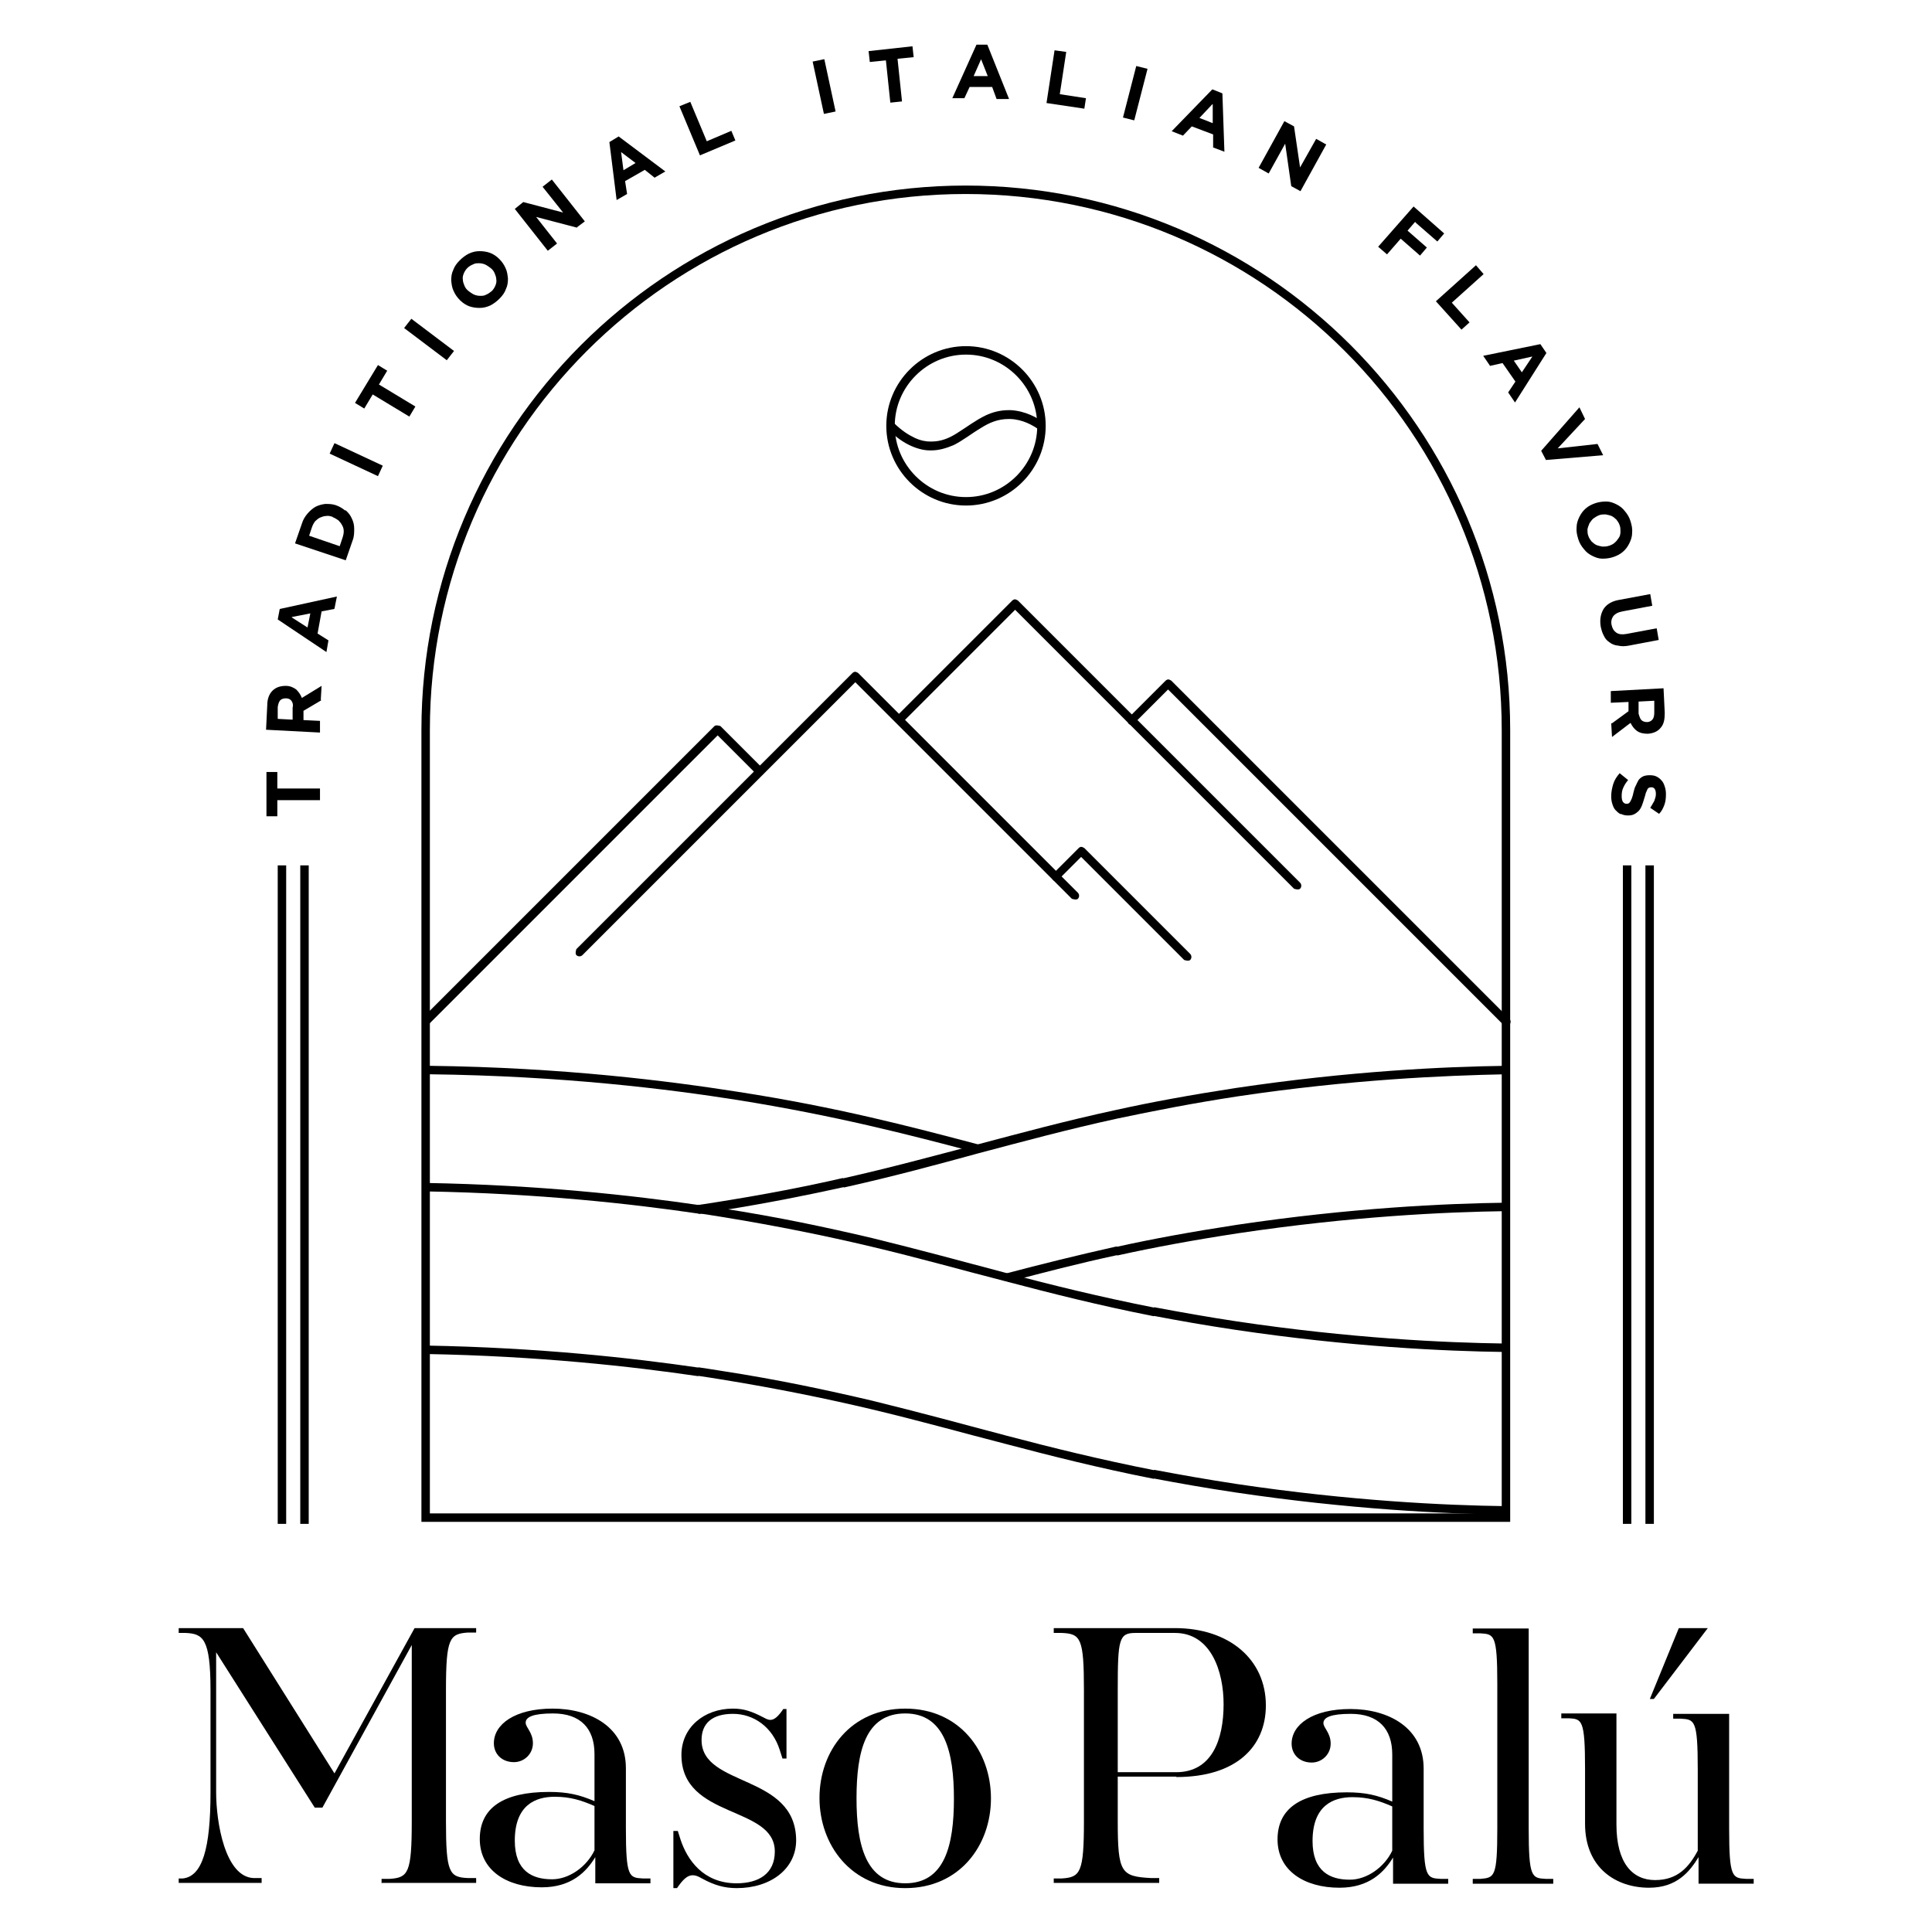 <?xml version="1.0" encoding="UTF-8"?>
<svg id="Capa_1" data-name="Capa 1" xmlns="http://www.w3.org/2000/svg" viewBox="0 0 48 48">
  <path d="M22.41,17.96l2.81-2.81,6.93,6.93s.11.04.15,0c.04-.04.04-.11,0-.15l-7.01-7.01s-.05-.03-.07-.03-.05.01-.07.03l-2.88,2.88s-.04.11,0,.15c.04.04.11.04.15,0h0Z"/>
  <path d="M26.78,22.18l-4.37-4.37-1.09-1.09s-.05-.03-.07-.03-.05.01-.07.03l-2.37,2.37-4.49,4.49s-.04.11,0,.15c.04.04.11.04.15,0l4.49-4.49,2.29-2.29,1.01,1.01,4.37,4.37s.11.04.15,0c.04-.04.04-.11,0-.15h0Z"/>
  <path d="M26.3,21.85l.56-.56,2.56,2.56s.11.04.15,0c.04-.04.04-.11,0-.15l-2.63-2.63s-.05-.03-.07-.03c-.03,0-.05.01-.07.03l-.64.64s-.04.11,0,.15c.04.04.11.04.15,0h0Z"/>
  <path d="M28.18,17.97l.84-.84,8.33,8.33s.11.04.15,0c.04-.04.04-.11,0-.15l-8.4-8.4s-.05-.03-.07-.03-.05.01-.07.03l-.92.92s-.04.11,0,.15c.04.04.11.04.15,0h0Z"/>
  <path d="M10.65,25.45l7.18-7.18.97.97s.11.04.15,0c.04-.04.04-.11,0-.15l-1.05-1.05s-.11-.04-.15,0l-7.25,7.25s-.04.11,0,.15c.04.04.11.04.15,0h0Z"/>
  <path d="M10.58,29.6c2.81.05,5.12.31,6.76.55h0s.01,0,.01,0h0v-.11l-.02.1c.2.03.4.06.58.09,1.42.23,2.63.48,3.73.74,1.18.28,2.24.58,3.33.86,1.14.3,2.32.6,3.69.87h0s.01,0,.01,0v-.11l-.02.1c.63.12,1.31.24,2.05.35,2.83.42,5.17.53,6.7.55v-.21c-1.51-.02-3.85-.13-6.67-.55-.73-.11-1.4-.23-2.04-.35h-.01s-.01,0-.01,0v.11l.02-.1c-1.37-.27-2.54-.56-3.68-.86-1.09-.29-2.16-.58-3.34-.87-1.11-.26-2.31-.52-3.74-.74-.18-.03-.38-.06-.58-.09h0s0,0,0,0h0v.11l.02-.1c-1.65-.24-3.96-.5-6.79-.55v.21s0,0,0,0Z"/>
  <path d="M10.58,33.64c2.81.05,5.12.31,6.76.55h0s.01,0,.01,0h0v-.11l-.02.1c.2.03.4.06.58.09,1.42.23,2.63.48,3.73.74,1.18.28,2.24.58,3.33.86,1.14.3,2.32.6,3.69.87h0s.01,0,.01,0v-.11l-.02.1c.63.12,1.31.24,2.05.35,2.83.42,5.17.53,6.7.55v-.21c-1.51-.02-3.85-.13-6.67-.55-.73-.11-1.4-.23-2.04-.35h-.01s-.01,0-.01,0v.11l.02-.1c-1.37-.27-2.54-.56-3.68-.86-1.09-.29-2.16-.58-3.34-.87-1.11-.26-2.31-.52-3.74-.74-.18-.03-.38-.06-.58-.09h0s0,0,0,0h0v.11l.02-.1c-1.65-.24-3.96-.5-6.79-.55v.21s0,0,0,0Z"/>
  <path d="M10.67,26.69c3.32.04,5.95.37,7.66.64,2.43.39,4.21.85,5.95,1.31l.05-.2c-1.74-.46-3.53-.93-5.97-1.31-1.72-.27-4.36-.61-7.69-.65v.21s0,0,0,0Z"/>
  <path d="M25.04,31.85c.87-.23,1.75-.46,2.73-.67l-.02-.1v.11h.02c.9-.2,1.88-.38,2.99-.55,2.81-.42,5.15-.53,6.67-.55v-.21c-1.53.02-3.88.13-6.7.55-1.11.17-2.1.35-3,.55l.02.1v-.11h-.02c-.98.22-1.87.44-2.74.67l.05.2h0Z"/>
  <path d="M17.35,30.16h.02c.2-.03.4-.06.58-.09h0c1.13-.18,2.12-.38,3.03-.58l-.02-.1v.11h.02c1.21-.27,2.28-.56,3.34-.85,1.1-.29,2.2-.59,3.44-.86.9-.19,1.87-.38,2.98-.55,2.81-.42,5.15-.52,6.67-.55v-.21c-1.53.02-3.88.13-6.7.55-1.11.17-2.1.35-3,.55-1.25.27-2.35.57-3.45.86-1.07.28-2.13.57-3.33.84l.02.1v-.11h-.02c-.91.21-1.9.4-3.02.58h0c-.18.03-.38.06-.58.09l.02.1v-.11h0v.21h0Z"/>
  <path d="M24,4.72v-.11h0c-7.47,0-13.53,6.06-13.53,13.53v19.67h27.05v-19.67c0-7.47-6.06-13.53-13.53-13.53v.21c3.68,0,7.01,1.49,9.42,3.9,2.41,2.41,3.9,5.74,3.9,9.42v19.46H10.68v-19.46c0-3.68,1.49-7.01,3.9-9.42,2.41-2.41,5.74-3.9,9.41-3.9h0v-.11Z"/>
  <path d="M24,12.46v-.11c-.49,0-.93-.2-1.25-.52-.32-.32-.52-.76-.52-1.25,0-.49.2-.93.52-1.25.32-.32.76-.52,1.25-.52.49,0,.93.2,1.25.52.32.32.52.76.52,1.25,0,.49-.2.93-.52,1.25-.32.32-.76.52-1.25.52v.21c1.09,0,1.98-.89,1.98-1.98,0-1.09-.89-1.98-1.98-1.98-1.09,0-1.98.89-1.98,1.98,0,1.09.89,1.98,1.98,1.98v-.11Z"/>
  <path d="M25.94,10.5c-.17-.12-.46-.29-.83-.31-.02,0-.03,0-.05,0-.21,0-.4.05-.57.13-.25.12-.47.29-.68.42-.21.14-.42.23-.67.23,0,0-.02,0-.03,0h0c-.1,0-.23-.02-.38-.09-.15-.07-.33-.18-.53-.38l-.15.15c.21.22.41.35.59.43.18.08.34.11.46.11h0s.02,0,.04,0c.2,0,.38-.06.55-.13.24-.12.45-.29.67-.42.22-.14.43-.23.7-.23.01,0,.03,0,.04,0,.31.01.57.16.72.27l.12-.17h0Z"/>
  <path d="M9.48,46.79v-.11h.2c.46-.03.55-.14.55-1.43v-4.38l-2.22,4.04h-.19l-2.45-3.86v3.48c0,.74.22,2.1.93,2.13h.2v.12h-2.06v-.11h.1c.49-.05.69-.75.69-2.14v-2.54c0-1.29-.19-1.4-.62-1.42h-.17v-.12h1.6l2.27,3.61,1.99-3.61h1.53v.11h-.2c-.46.03-.55.14-.55,1.43v3.25c0,1.29.08,1.4.55,1.42h.2v.12h-2.34Z"/>
  <path d="M14.79,46.79v-.65c-.22.36-.59.75-1.33.75-.88,0-1.54-.43-1.54-1.2s.58-1.17,1.72-1.17c.46,0,.76.07,1.13.23v-1.17c0-.64-.35-1.01-1.03-1.01-.5,0-.68.09-.68.23,0,.12.18.24.18.51s-.22.47-.47.47c-.3,0-.5-.2-.5-.47,0-.47.52-.86,1.46-.86s1.82.46,1.82,1.48v1.49c0,1.22.08,1.23.42,1.25h.19v.12h-1.37ZM13.72,46.69c.41,0,.85-.3,1.05-.72v-1.1c-.32-.14-.6-.23-.99-.23-.47,0-.99.2-.99,1.09,0,.76.44.96.92.96Z"/>
  <path d="M18.31,46.91c-.31,0-.56-.07-.87-.24-.09-.05-.15-.08-.23-.08-.13,0-.24.1-.39.32h-.09v-1.42h.11l.07.22c.16.48.55,1.08,1.39,1.08.55,0,.95-.24.95-.79,0-1.15-2.32-.8-2.32-2.4,0-.68.56-1.15,1.28-1.15.27,0,.47.07.74.21.06.03.12.07.19.07.1,0,.2-.09.32-.27h.08v1.23h-.1l-.07-.22c-.18-.56-.64-.89-1.16-.89s-.78.24-.78.65c0,1.18,2.34.83,2.35,2.49,0,.71-.63,1.19-1.48,1.19Z"/>
  <path d="M22.49,46.91c-1.34,0-2.13-1.07-2.13-2.24s.78-2.22,2.13-2.22,2.13,1.06,2.13,2.23-.78,2.23-2.13,2.23ZM22.49,42.57c-.99,0-1.21.95-1.21,2.11s.23,2.11,1.21,2.11,1.21-.94,1.21-2.1-.23-2.12-1.21-2.12Z"/>
  <path d="M29.22,44.14h-1.45v1.1c0,1.29.08,1.38.83,1.42h.2v.12h-2.62v-.11h.2c.46-.03.55-.14.55-1.43v-3.25c0-1.29-.08-1.4-.55-1.42h-.2v-.12h3.01c1.35,0,2.26.78,2.26,1.92,0,1.03-.74,1.78-2.22,1.78ZM29.18,40.57h-.97c-.41,0-.44.15-.44,1.42v2.04h1.45c.89,0,1.18-.81,1.18-1.69,0-.81-.31-1.77-1.21-1.77Z"/>
  <path d="M34.61,46.8v-.65c-.22.36-.59.75-1.33.75-.88,0-1.54-.43-1.54-1.2s.58-1.17,1.72-1.17c.46,0,.76.07,1.13.23v-1.17c0-.64-.35-1.01-1.03-1.01-.5,0-.68.09-.68.23,0,.12.18.24.18.51s-.22.47-.47.47c-.3,0-.5-.2-.5-.47,0-.47.52-.86,1.46-.86s1.82.46,1.82,1.48v1.49c0,1.22.08,1.23.42,1.25h.19v.12h-1.37ZM33.54,46.7c.41,0,.85-.3,1.05-.72v-1.1c-.32-.14-.6-.23-.99-.23-.47,0-.99.2-.99,1.09,0,.76.44.96.92.96Z"/>
  <path d="M36.59,46.79v-.11h.19c.35-.03.42-.04.42-1.26v-3.59c0-1.22-.08-1.23-.42-1.25h-.19v-.12h1.39v4.97c0,1.22.08,1.23.42,1.25h.19v.12h-2Z"/>
  <path d="M42.2,46.79v-.65c-.22.36-.54.76-1.23.76-.82,0-1.59-.49-1.59-1.59v-1.37c0-1.22-.08-1.23-.4-1.25h-.19v-.12h1.37v2.76c0,.96.4,1.38.96,1.38s.84-.32,1.06-.73v-2.03c0-1.22-.08-1.23-.42-1.25h-.19v-.12h1.39v2.85c0,1.22.08,1.23.42,1.25h.19v.12h-1.37ZM40.99,42.21l.72-1.76h.72l-1.34,1.76h-.11Z"/>
  <path d="M6.89,19.59h1.06v.29h-1.06v.4h-.27v-1.1h.27v.4Z"/>
  <path d="M7.98,17.4l-.44.26v.23s.41.02.41.02v.29s-1.34-.07-1.34-.07l.03-.61c0-.16.05-.28.13-.36.08-.08.19-.12.33-.12h0c.11,0,.19.04.26.09.06.06.11.13.14.21l.49-.3-.02.34ZM7.11,17.35c-.06,0-.11.01-.15.05-.03.04-.05.09-.06.17v.29s.37.02.37.02v-.3c.02-.07,0-.13-.03-.17-.03-.04-.08-.06-.13-.06h0Z"/>
  <path d="M8.3,15.13l-.31.06-.1.55.27.17-.05.29-1.21-.81.05-.26,1.42-.31-.06.3ZM7.25,15.34l.39.25.07-.35-.46.09Z"/>
  <path d="M8.59,12.68c.07.06.12.13.15.2.04.08.06.16.06.26,0,.09,0,.19-.04.29l-.17.49-1.26-.42.17-.49c.03-.1.08-.18.14-.25.06-.07.13-.13.2-.17.08-.04.16-.06.24-.07.09,0,.17,0,.26.03h0c.09.03.17.08.23.13ZM8.26,12.84c-.06-.02-.11-.03-.16-.02-.05,0-.1.02-.15.04-.04.02-.08.05-.12.09-.03.04-.06.09-.08.15l-.07.21.76.26.07-.21c.02-.06.03-.11.03-.16,0-.05-.01-.1-.04-.15-.02-.04-.05-.08-.09-.12-.04-.03-.09-.06-.14-.08h0Z"/>
  <path d="M9.39,11.83l-1.2-.56.12-.26,1.2.56-.12.26Z"/>
  <path d="M9.41,9.55l.91.55-.15.25-.91-.55-.21.35-.23-.14.57-.94.23.14-.21.35Z"/>
  <path d="M11.1,8.95l-1.06-.8.18-.23,1.06.8-.18.23Z"/>
  <path d="M12.56,6.66c.04.08.05.17.06.26,0,.09-.01.18-.05.26-.03.09-.09.17-.16.24-.07.07-.15.13-.23.17-.09.04-.17.06-.26.06s-.17-.01-.26-.04c-.08-.03-.16-.08-.23-.15h0c-.07-.07-.12-.14-.16-.23-.04-.08-.05-.17-.06-.26,0-.09.01-.18.05-.26.03-.09.09-.17.16-.24.07-.07.15-.13.23-.17.09-.04.17-.06.26-.06s.17.01.26.04c.08.03.16.08.23.15h0c.07.07.12.14.16.23ZM12.19,6.66s-.09-.07-.14-.09c-.05-.02-.1-.03-.15-.03-.05,0-.1,0-.15.03-.05.02-.1.05-.14.09-.04.04-.07.09-.09.14-.02.05-.03.1-.02.15,0,.05.02.1.04.15.02.05.05.09.1.13h0s.09.07.14.09.1.03.15.03c.05,0,.1,0,.15-.03.05-.02.09-.05.14-.09.04-.04.07-.09.09-.14s.03-.1.02-.15c0-.05-.02-.1-.04-.15-.02-.05-.05-.09-.1-.13h0Z"/>
  <path d="M14.35,5.66l-1.03-.27.52.66-.23.18-.82-1.04.21-.17.99.26-.51-.64.23-.18.82,1.04-.2.15Z"/>
  <path d="M16.27,4.42l-.25-.2-.49.28.05.32-.26.15-.18-1.44.23-.14,1.16.87-.26.15ZM15.43,3.77l.06.46.3-.18-.37-.28Z"/>
  <path d="M17.39,3.86l-.51-1.22.27-.11.41.98.61-.26.1.24-.88.37Z"/>
  <path d="M20.47,2.83l-.28-1.3.29-.06.28,1.3-.29.06Z"/>
  <path d="M22.3,1.47l.11,1.05-.29.03-.11-1.05-.4.04-.03-.27,1.09-.12.03.27-.4.04Z"/>
  <path d="M24.76,2.46l-.11-.3h-.56s-.13.28-.13.28h-.3s.6-1.33.6-1.33h.27s.54,1.35.54,1.35h-.31ZM24.38,1.46l-.19.43h.35s-.17-.43-.17-.43Z"/>
  <path d="M26,2.56l.2-1.31.29.04-.16,1.05.65.1-.04.26-.94-.14Z"/>
  <path d="M27.9,2.92l.33-1.28.28.07-.33,1.28-.28-.07Z"/>
  <path d="M30.14,3.66v-.32s-.53-.2-.53-.2l-.22.23-.28-.11,1.01-1.04.25.1.05,1.45-.29-.11ZM30.12,2.59l-.32.34.33.13v-.47Z"/>
  <path d="M32.08,4.62l-.15-1.05-.41.74-.25-.14.64-1.16.24.13.15,1.02.4-.71.25.14-.64,1.16-.22-.12Z"/>
  <path d="M35.16,5.51l-.19.22.48.42-.17.2-.48-.42-.34.39-.22-.19.88-1,.76.67-.17.2-.54-.47Z"/>
  <path d="M35.68,7.48l.99-.89.19.22-.79.71.44.49-.2.18-.64-.71Z"/>
  <path d="M37.47,9.75l.18-.27-.32-.46-.31.07-.17-.25,1.42-.29.15.22-.78,1.23-.17-.25ZM38.06,8.86l-.45.1.2.29.26-.39Z"/>
  <path d="M38.41,11.43l-.12-.23.95-1.08.14.29-.68.73.99-.11.14.28-1.44.12Z"/>
  <path d="M39.81,13.88c-.09,0-.17-.03-.25-.07s-.15-.09-.21-.17c-.06-.07-.11-.15-.14-.25-.03-.1-.05-.19-.04-.29,0-.09.03-.18.07-.26.04-.08.09-.15.16-.21.07-.06.15-.1.24-.13h0c.09-.03.18-.04.27-.04.09,0,.17.03.25.07.08.04.15.09.21.17.06.07.11.15.14.25.03.1.05.19.04.29,0,.09-.03.18-.07.26-.04.08-.09.15-.16.21-.07.06-.15.1-.24.13h0c-.09.03-.18.04-.27.04ZM39.98,13.56c.05-.02.1-.04.14-.08.04-.03.07-.08.1-.12s.04-.1.04-.15c0-.05,0-.11-.02-.16-.02-.06-.05-.1-.08-.14-.04-.04-.08-.07-.12-.09-.05-.02-.1-.03-.15-.04-.05,0-.11,0-.16.02h0c-.05.02-.1.05-.14.08-.04.03-.07.08-.1.12-.02.05-.04.1-.05.15,0,.05,0,.11.02.16.02.06.05.1.08.14.04.04.08.07.12.09.05.02.1.03.15.04.05,0,.11,0,.16-.02h0Z"/>
  <path d="M40.19,16.04c-.08-.01-.15-.04-.2-.08-.06-.04-.11-.09-.14-.16-.04-.07-.06-.14-.08-.23-.03-.18,0-.32.07-.44.08-.12.21-.2.41-.23l.75-.14.05.29-.74.14c-.11.02-.18.06-.23.12-.04.06-.06.13-.04.22s.06.15.12.19c.06.04.14.05.25.03l.75-.14.05.29-.74.14c-.1.02-.19.02-.27,0Z"/>
  <path d="M40.05,17.97l.41-.3v-.23s-.44.02-.44.02v-.29s1.31-.07,1.31-.07l.03.61c0,.16-.02.28-.1.37-.07.09-.18.14-.32.15h0c-.11,0-.2-.02-.27-.07-.07-.05-.12-.12-.16-.2l-.46.35-.02-.34ZM40.92,17.94c.06,0,.11-.03.14-.07.03-.04.04-.1.04-.17v-.29s-.39.02-.39.02v.3c.02.07.04.13.07.16s.08.05.14.05h0Z"/>
  <path d="M40.27,20.23c-.05-.02-.09-.06-.13-.1s-.06-.09-.08-.15c-.02-.06-.03-.12-.03-.2,0-.1.02-.2.05-.3.03-.1.09-.19.16-.27l.21.17c-.05.06-.09.12-.12.19-.03.06-.04.13-.04.21,0,.06.01.11.03.14.02.03.05.05.09.05h0s.04,0,.05-.01c.01,0,.03-.02.04-.04.01-.02.03-.05.04-.08.01-.03.03-.08.04-.14.02-.07.03-.13.06-.18.02-.05.05-.1.07-.14.03-.04.07-.07.11-.09.04-.02.1-.03.17-.03h0c.06,0,.12.01.16.03s.09.05.13.1c.04.04.06.09.08.15.02.06.03.12.03.19,0,.1-.01.19-.04.27-.03.08-.07.16-.13.22l-.22-.15c.04-.06.07-.12.1-.17.02-.06.04-.11.04-.17s-.01-.1-.03-.13c-.02-.03-.05-.04-.08-.04h0s-.04,0-.06.01-.03.02-.04.04c-.01.02-.02.05-.04.09-.01.04-.02.08-.04.14-.02.07-.04.13-.06.18-.02.05-.05.1-.08.13s-.07.06-.11.08c-.04.02-.09.03-.15.03h0c-.07,0-.12-.01-.18-.04Z"/>
  <polyline points="6.9 21.5 6.9 37.86 7.11 37.86 7.11 21.5"/>
  <polyline points="7.46 21.5 7.46 37.86 7.67 37.86 7.67 21.5"/>
  <polyline points="40.32 21.5 40.32 37.86 40.53 37.86 40.53 21.5"/>
  <polyline points="40.88 21.5 40.88 37.86 41.09 37.86 41.09 21.5"/>
</svg>